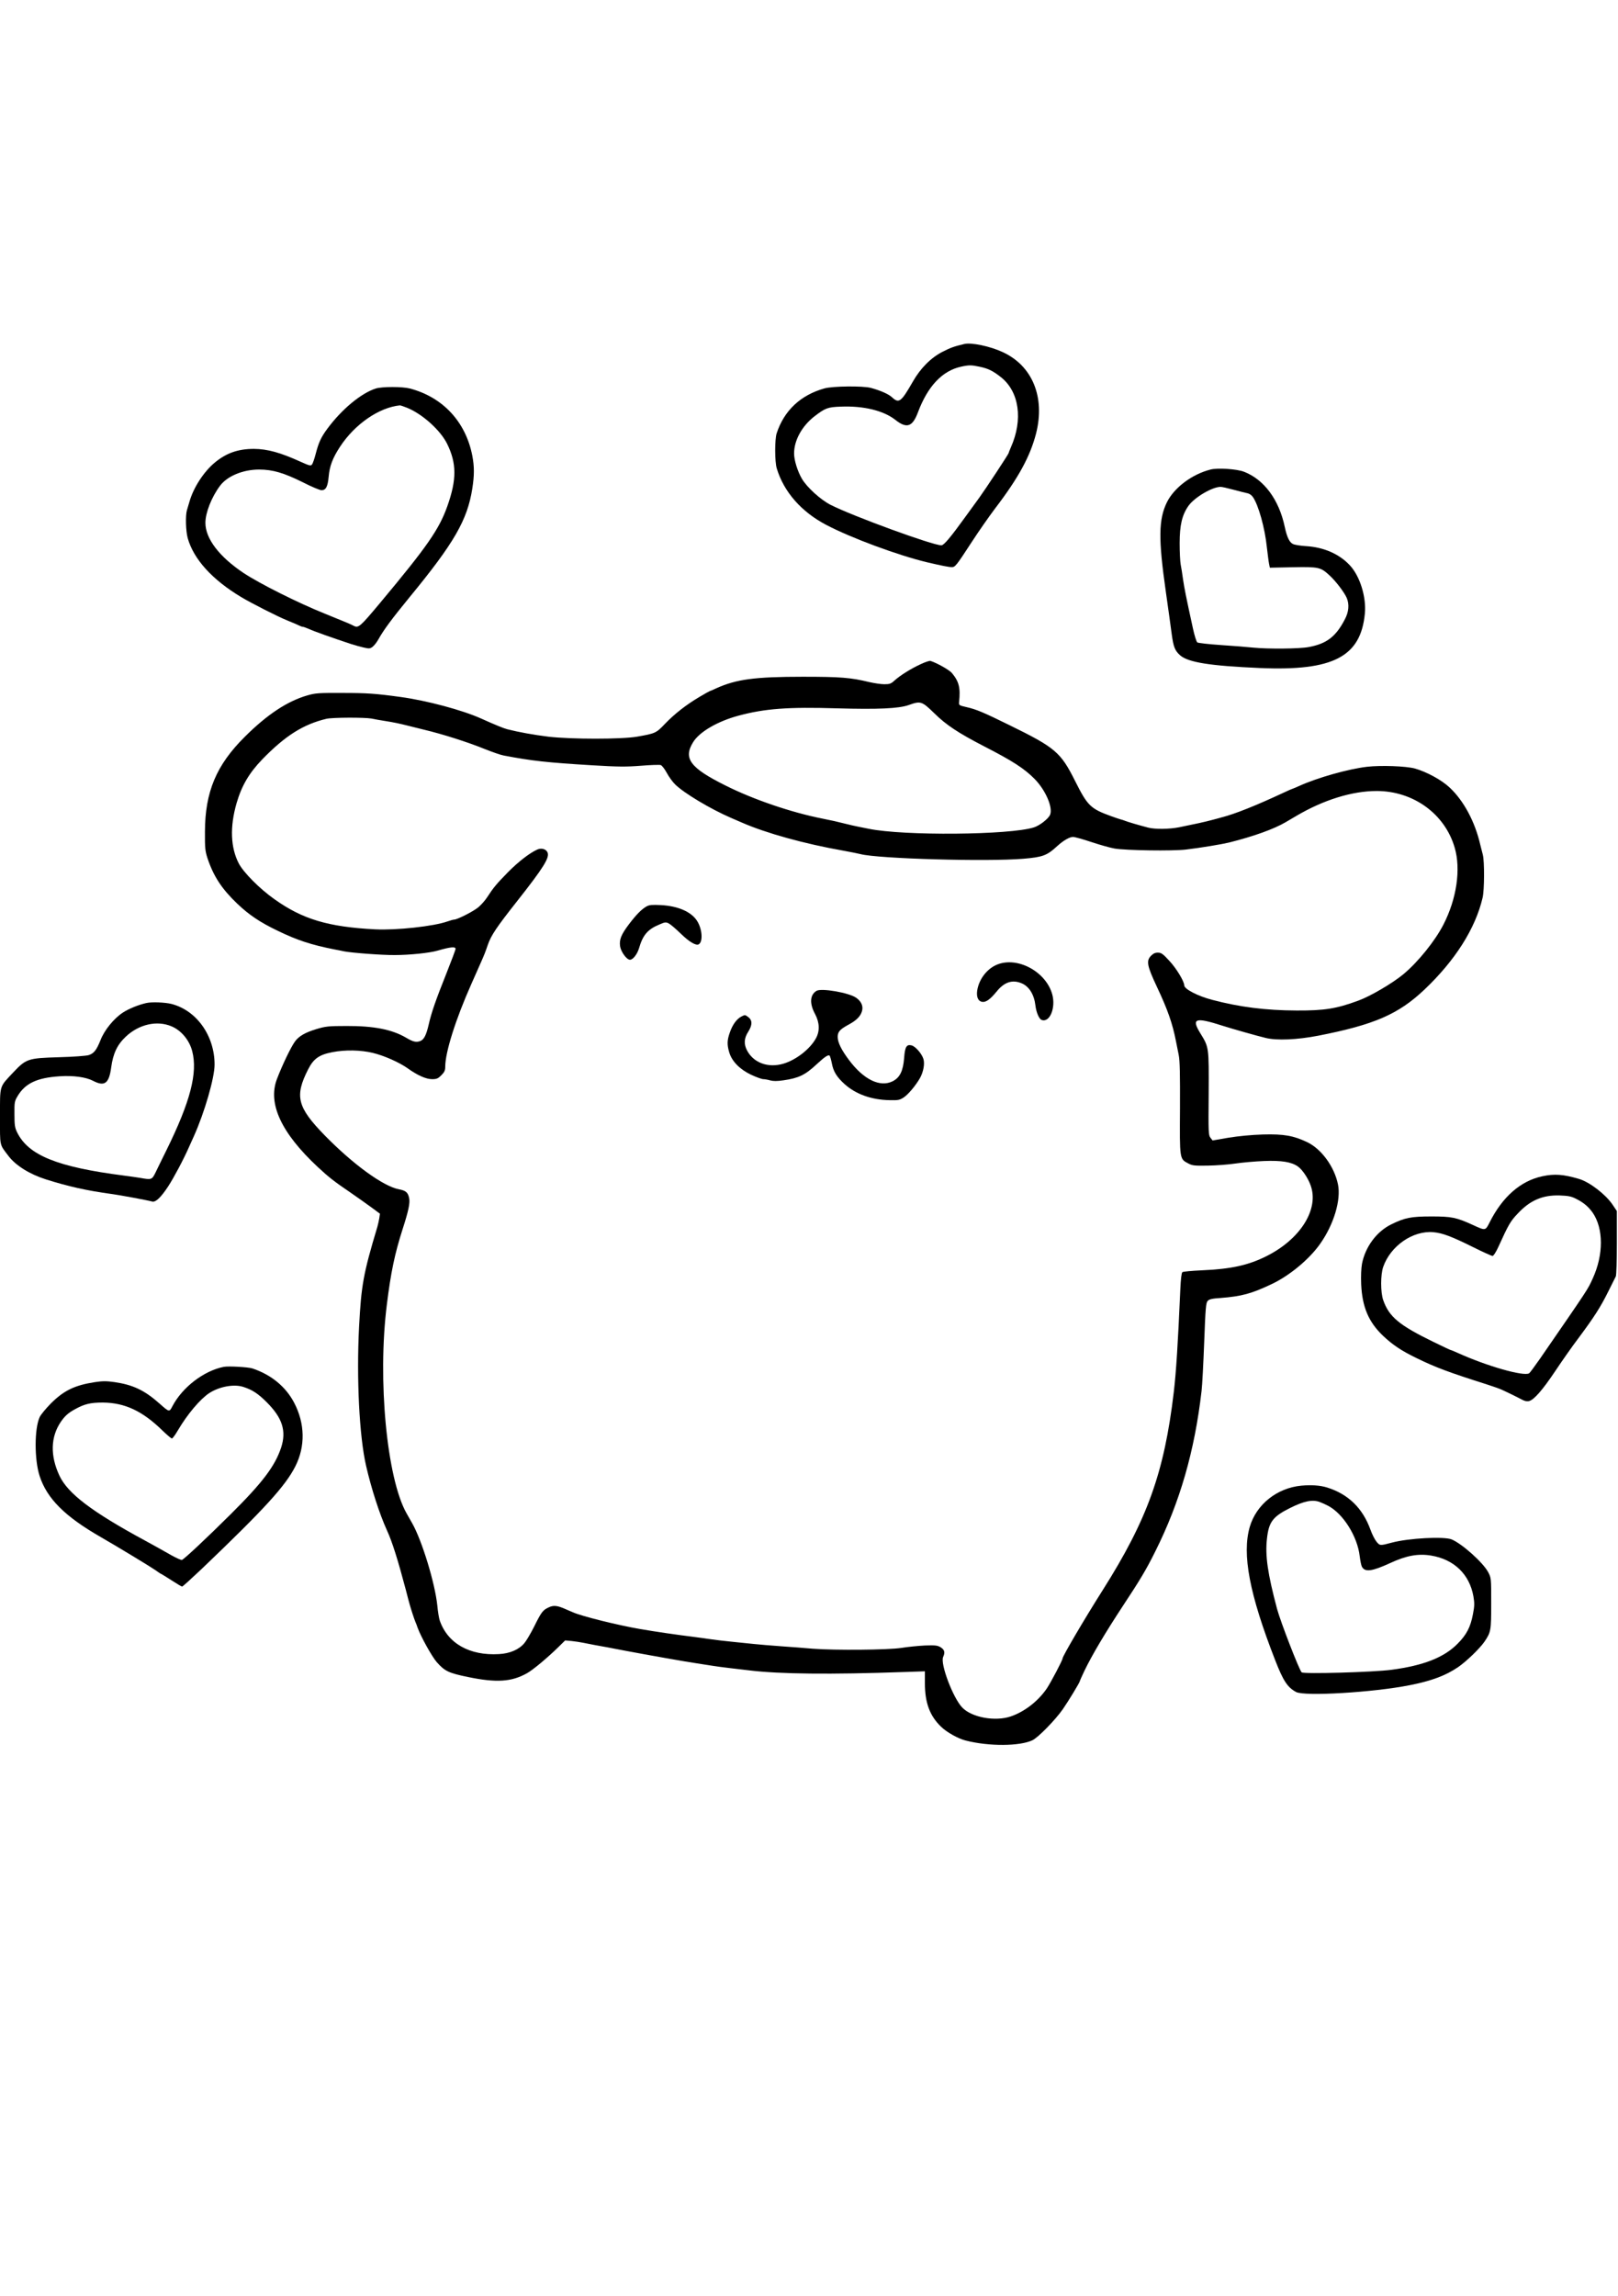 <?xml version="1.0" standalone="no"?>
<!DOCTYPE svg PUBLIC "-//W3C//DTD SVG 20010904//EN"
 "http://www.w3.org/TR/2001/REC-SVG-20010904/DTD/svg10.dtd">
<svg version="1.0" xmlns="http://www.w3.org/2000/svg"
 width="1410pt" height="2000pt" viewBox="0 0 1410 2000"
 preserveAspectRatio="xMidYMid meet">

<g transform="translate(0,2000) scale(0.1,-0.1)"
fill="#000000" stroke="none">
<path d="M8405 17004 c-89 -21 -120 -32 -189 -67 -104 -53 -194 -144 -261
-261 -102 -178 -121 -192 -180 -138 -30 29 -101 60 -185 83 -70 19 -332 16
-405 -4 -208 -58 -352 -193 -417 -392 -17 -53 -17 -247 1 -305 62 -205 214
-378 431 -492 217 -114 628 -266 880 -326 124 -29 188 -42 215 -42 29 0 39 13
174 220 59 91 150 221 202 290 205 268 307 456 358 655 80 315 -32 589 -291
708 -109 51 -273 85 -333 71z m130 -198 c77 -16 117 -36 187 -91 160 -126 195
-370 87 -612 -10 -24 -19 -45 -19 -49 0 -8 -201 -313 -256 -389 -24 -33 -77
-105 -117 -161 -135 -187 -191 -253 -213 -254 -74 -1 -772 254 -967 353 -87
45 -206 153 -249 227 -38 65 -68 162 -68 220 0 115 69 239 177 323 95 73 116
81 231 85 196 8 371 -34 474 -115 100 -79 150 -62 198 67 85 226 211 360 375
396 68 15 90 15 160 0z"/>
<path d="M3275 16616 c-128 -41 -296 -180 -422 -350 -55 -74 -76 -120 -102
-220 -11 -43 -26 -85 -32 -92 -11 -14 -22 -11 -102 25 -174 79 -286 110 -404
111 -138 0 -241 -36 -342 -120 -96 -80 -185 -217 -220 -340 -7 -25 -17 -58
-22 -74 -14 -47 -10 -183 7 -244 52 -184 214 -362 466 -513 86 -52 319 -170
398 -202 75 -31 94 -39 112 -48 10 -5 22 -9 28 -9 6 0 29 -9 53 -19 37 -18
212 -80 367 -131 30 -10 79 -23 108 -30 49 -11 56 -11 79 6 14 11 36 39 50 64
48 86 119 181 273 369 388 472 503 671 546 946 18 115 18 191 0 285 -57 295
-256 510 -544 586 -65 17 -242 17 -297 0z m275 -169 c133 -55 288 -195 346
-312 84 -170 85 -312 2 -545 -72 -202 -175 -350 -586 -842 -174 -208 -188
-221 -230 -199 -24 13 -62 29 -252 106 -236 95 -565 260 -706 353 -213 142
-334 300 -334 438 0 87 53 223 127 322 63 85 200 142 341 142 118 0 216 -29
381 -111 74 -38 148 -69 163 -69 38 0 54 31 62 117 8 92 34 162 98 260 129
198 341 344 523 362 6 0 35 -10 65 -22z"/>
<path d="M10549 15910 c-162 -41 -317 -158 -380 -285 -73 -149 -75 -320 -10
-775 22 -157 46 -325 52 -375 15 -111 28 -143 73 -183 71 -62 259 -92 698
-111 635 -27 876 98 912 474 14 144 -43 328 -132 422 -92 98 -227 157 -383
166 -47 3 -97 11 -111 18 -31 14 -53 60 -72 149 -50 238 -181 414 -356 481
-62 24 -230 35 -291 19z m201 -176 c52 -14 107 -28 123 -31 15 -3 35 -17 45
-32 49 -70 105 -271 122 -438 7 -59 15 -124 19 -143 l7 -35 199 4 c228 4 243
1 321 -71 55 -50 129 -148 150 -196 24 -57 18 -123 -17 -188 -78 -150 -158
-211 -313 -240 -82 -16 -358 -18 -486 -5 -47 5 -172 15 -278 22 -107 7 -200
18 -208 23 -8 6 -25 61 -38 121 -63 289 -74 346 -86 425 -6 47 -16 107 -21
133 -5 26 -9 110 -9 185 0 157 21 247 77 326 51 72 203 163 278 165 11 1 63
-11 115 -25z"/>
<path d="M8024 14215 c-85 -39 -176 -96 -227 -141 -32 -30 -44 -34 -91 -34
-29 0 -89 9 -132 19 -161 39 -249 46 -579 46 -418 0 -579 -22 -752 -100 -29
-14 -56 -25 -58 -25 -2 0 -42 -22 -87 -49 -116 -68 -221 -150 -303 -236 -77
-81 -84 -84 -245 -112 -135 -23 -571 -23 -770 0 -130 16 -262 40 -360 65 -31
8 -100 36 -227 93 -164 74 -475 157 -703 188 -219 30 -294 35 -505 35 -210 1
-237 -1 -309 -22 -172 -50 -347 -165 -542 -359 -249 -247 -347 -480 -348 -828
-1 -142 2 -168 22 -230 53 -159 125 -268 260 -397 102 -97 198 -162 353 -236
169 -82 291 -122 494 -162 33 -6 71 -14 85 -17 68 -13 329 -33 440 -32 128 0
304 18 375 39 111 32 155 36 155 15 0 -8 -37 -106 -81 -217 -90 -225 -130
-339 -153 -442 -22 -95 -42 -133 -76 -145 -35 -12 -62 -5 -121 30 -123 72
-281 103 -519 102 -159 0 -183 -3 -263 -27 -96 -29 -152 -61 -185 -106 -36
-48 -113 -209 -159 -330 -81 -213 39 -470 357 -766 96 -89 139 -123 280 -219
63 -44 148 -103 188 -133 l73 -54 -6 -41 c-4 -23 -11 -55 -16 -72 -123 -409
-141 -510 -160 -875 -23 -446 2 -950 61 -1207 46 -200 117 -420 182 -563 46
-99 96 -260 165 -520 13 -52 28 -108 33 -125 10 -37 38 -123 49 -150 5 -11 15
-36 21 -55 28 -77 124 -250 166 -298 70 -79 103 -95 274 -130 247 -51 378 -42
512 33 51 28 178 134 273 227 l60 59 55 -5 c30 -3 75 -10 100 -15 57 -12 145
-28 213 -40 28 -6 102 -19 162 -31 181 -34 534 -97 620 -109 44 -7 105 -16
135 -21 30 -5 98 -14 150 -20 52 -6 129 -15 170 -20 264 -32 704 -37 1353 -14
l177 6 0 -104 c0 -169 42 -283 140 -378 49 -48 150 -105 216 -121 201 -52 473
-50 582 3 51 25 199 177 264 270 48 69 148 234 148 244 0 3 18 44 40 90 67
139 182 332 333 562 154 233 206 320 284 477 216 431 344 878 404 1399 6 50
16 243 23 428 11 293 15 340 30 356 13 15 37 21 114 26 181 14 270 38 444 121
157 74 330 218 424 353 118 168 181 380 154 514 -31 154 -143 308 -266 368
-121 58 -206 73 -388 68 -100 -3 -213 -14 -300 -28 l-139 -24 -18 23 c-18 22
-19 46 -16 385 2 406 3 403 -73 526 -80 130 -45 142 195 65 91 -29 293 -86
375 -106 98 -24 274 -16 460 20 485 95 696 186 923 401 267 253 444 531 507
800 16 66 17 318 2 375 -6 22 -16 63 -23 90 -46 199 -144 381 -266 495 -71 67
-201 137 -303 166 -79 21 -295 29 -417 15 -164 -19 -435 -96 -591 -167 -29
-13 -55 -24 -57 -24 -3 0 -40 -16 -82 -36 -236 -110 -420 -184 -538 -214 -16
-5 -55 -15 -85 -23 -55 -15 -155 -37 -285 -63 -84 -17 -212 -18 -269 -3 -88
23 -182 51 -201 59 -11 4 -29 11 -40 13 -11 3 -47 15 -80 27 -182 66 -207 90
-315 305 -127 254 -173 293 -580 492 -218 107 -281 134 -365 153 -69 16 -70
17 -67 46 13 123 -1 178 -63 252 -22 26 -127 86 -186 105 -8 3 -47 -10 -85
-28z m117 -427 c104 -103 209 -172 437 -290 246 -126 349 -193 437 -282 97
-98 162 -250 136 -313 -14 -34 -90 -94 -141 -110 -210 -67 -1136 -75 -1440
-12 -30 6 -73 15 -95 19 -22 4 -69 15 -105 24 -74 19 -120 29 -205 46 -268 53
-601 166 -845 289 -307 153 -367 235 -280 376 55 90 213 182 395 231 231 62
432 77 860 64 359 -10 538 -2 625 29 103 37 114 33 221 -71z m-4904 -47 c26
-6 80 -15 118 -21 70 -11 129 -23 195 -40 19 -5 85 -21 145 -36 160 -38 377
-107 523 -166 70 -28 147 -55 172 -59 246 -47 375 -61 770 -85 231 -14 299
-14 426 -4 84 7 161 9 172 6 11 -4 34 -34 52 -67 18 -34 51 -80 74 -102 77
-76 308 -214 486 -291 36 -16 79 -34 95 -41 212 -93 546 -185 880 -244 66 -12
136 -26 155 -31 155 -40 1104 -67 1420 -40 166 14 205 28 293 110 53 48 107
80 138 80 14 0 87 -20 161 -45 75 -25 165 -50 200 -56 98 -17 507 -23 623 -9
121 14 313 46 375 61 219 55 393 118 495 178 33 20 74 44 90 53 239 141 488
218 702 218 320 0 595 -200 680 -494 55 -188 17 -446 -99 -671 -72 -140 -219
-323 -347 -430 -95 -79 -289 -193 -394 -231 -192 -71 -297 -87 -537 -86 -271
1 -498 30 -737 93 -126 33 -243 94 -243 126 0 35 -69 149 -130 214 -54 59 -70
71 -98 71 -24 1 -41 -7 -60 -26 -45 -44 -37 -87 50 -272 93 -197 136 -319 166
-474 6 -30 17 -84 24 -120 10 -48 12 -169 11 -463 -3 -448 -4 -441 72 -481 35
-19 56 -21 170 -19 72 1 180 9 240 18 61 9 173 19 250 22 153 6 240 -8 296
-48 38 -27 87 -99 110 -163 76 -206 -86 -467 -381 -616 -160 -81 -312 -114
-565 -125 -88 -4 -165 -11 -171 -16 -8 -6 -14 -62 -18 -147 -21 -481 -37 -727
-57 -897 -83 -702 -231 -1112 -619 -1725 -161 -254 -350 -576 -350 -595 0 -16
-102 -209 -138 -263 -76 -111 -194 -202 -314 -243 -136 -46 -339 -9 -422 77
-80 82 -194 382 -167 441 18 40 13 62 -21 84 -29 17 -45 19 -138 16 -58 -3
-150 -12 -205 -21 -116 -18 -578 -22 -773 -7 -64 6 -187 15 -272 21 -85 6
-193 15 -240 20 -47 5 -134 14 -195 20 -60 6 -137 15 -170 20 -33 5 -98 14
-145 20 -169 21 -346 47 -480 70 -193 33 -512 112 -587 146 -18 8 -48 20 -65
28 -70 31 -103 35 -144 16 -53 -24 -65 -39 -128 -166 -30 -60 -69 -126 -86
-146 -46 -56 -126 -91 -222 -96 -256 -15 -447 93 -516 293 -6 17 -16 75 -21
130 -20 194 -133 564 -218 715 -14 25 -36 64 -50 88 -172 304 -254 1162 -172
1817 35 283 69 445 138 660 50 155 65 225 57 266 -10 52 -28 68 -90 80 -135
25 -398 216 -645 468 -241 247 -265 342 -146 576 47 93 96 128 211 150 113 22
248 19 352 -6 100 -24 232 -83 304 -134 85 -61 160 -95 213 -95 40 0 52 5 81
34 27 27 34 42 34 74 0 126 90 412 228 722 33 74 70 158 82 185 33 75 37 85
61 155 29 83 75 152 255 380 232 294 286 381 265 426 -13 29 -54 40 -89 24
-67 -30 -166 -107 -255 -197 -100 -102 -126 -133 -182 -219 -18 -28 -53 -67
-77 -87 -43 -36 -183 -107 -210 -107 -7 0 -33 -7 -58 -16 -122 -43 -444 -78
-630 -69 -410 21 -634 88 -879 263 -129 91 -267 231 -309 309 -73 139 -80 321
-20 528 44 151 109 262 224 381 199 205 357 305 559 353 53 12 331 13 392 2z"/>
<path d="M5635 12105 c-43 -24 -89 -70 -155 -157 -67 -89 -85 -133 -76 -192 8
-48 57 -116 86 -116 26 0 63 48 79 101 33 114 75 164 177 206 50 22 57 22 83
9 16 -9 63 -49 105 -90 73 -71 132 -106 156 -91 38 24 29 137 -17 206 -51 78
-166 127 -312 135 -77 4 -102 2 -126 -11z"/>
<path d="M8692 11599 c-89 -35 -160 -126 -176 -226 -8 -54 6 -91 39 -99 34 -8
72 18 130 89 67 83 137 106 218 72 65 -27 109 -98 120 -192 7 -61 32 -119 54
-127 70 -27 125 104 93 222 -54 197 -300 331 -478 261z"/>
<path d="M7115 11369 c-57 -35 -62 -110 -12 -202 40 -76 42 -149 7 -212 -51
-93 -172 -187 -282 -220 -135 -40 -262 7 -319 117 -28 55 -25 105 12 162 37
59 36 100 -2 128 -25 19 -28 19 -57 4 -42 -21 -79 -72 -102 -140 -24 -67 -25
-106 -5 -173 23 -78 92 -148 191 -195 45 -21 93 -38 105 -38 13 0 41 -5 62
-11 27 -7 60 -7 115 1 132 19 188 46 287 138 72 67 104 88 115 76 4 -5 13 -35
19 -66 13 -71 43 -120 112 -182 97 -87 233 -136 390 -139 77 -2 89 1 125 24
40 27 106 106 142 170 29 53 42 123 29 165 -14 46 -70 110 -103 118 -44 11
-58 -12 -65 -110 -9 -113 -37 -170 -99 -202 -111 -56 -255 14 -384 188 -65 87
-96 151 -96 198 0 44 18 65 95 107 68 36 103 72 116 115 14 44 -4 87 -50 119
-62 44 -303 86 -346 60z"/>
<path d="M1275 11263 c-67 -15 -152 -49 -204 -83 -78 -51 -161 -152 -195 -240
-35 -87 -57 -116 -104 -131 -20 -6 -136 -15 -257 -18 -273 -8 -287 -13 -402
-135 -120 -128 -113 -103 -113 -381 0 -266 -6 -239 73 -343 63 -84 185 -160
327 -205 193 -61 356 -98 570 -127 81 -11 312 -54 356 -66 30 -8 75 34 139
131 50 77 135 236 184 348 12 26 30 67 41 91 93 207 180 508 180 623 0 251
-156 471 -375 528 -55 14 -174 19 -220 8z m220 -203 c85 -36 155 -120 180
-216 49 -189 -16 -440 -225 -864 -37 -74 -79 -161 -94 -192 -32 -65 -35 -66
-135 -48 -31 5 -94 14 -141 20 -583 75 -833 177 -931 377 -20 41 -23 64 -23
158 -1 102 1 113 26 155 66 113 169 162 368 175 118 8 228 -7 290 -39 101 -53
140 -25 159 116 16 120 52 197 126 267 115 109 273 145 400 91z"/>
<path d="M13440 9754 c-190 -41 -347 -179 -459 -402 -37 -73 -35 -73 -146 -22
-144 66 -186 74 -360 74 -180 0 -233 -11 -351 -69 -127 -62 -226 -195 -255
-343 -7 -39 -10 -107 -7 -180 9 -197 65 -329 192 -449 83 -78 157 -128 291
-193 166 -81 275 -122 615 -230 52 -17 104 -35 115 -40 54 -24 154 -73 187
-91 24 -13 45 -18 63 -13 43 11 116 94 228 261 58 87 149 217 203 288 132 177
192 269 259 405 32 63 62 123 66 132 5 10 9 142 9 293 l0 276 -39 58 c-60 88
-199 195 -291 222 -136 40 -213 46 -320 23z m296 -197 c66 -33 107 -69 144
-121 94 -138 95 -364 0 -572 -44 -97 -32 -79 -459 -698 -46 -66 -89 -124 -95
-128 -46 -30 -371 63 -624 178 -29 13 -55 24 -59 24 -3 0 -71 32 -151 71 -300
146 -387 219 -438 364 -24 68 -24 222 0 290 64 183 258 317 436 302 81 -7 162
-38 353 -133 82 -41 156 -74 164 -74 8 0 30 34 50 78 90 198 106 225 169 291
108 116 217 162 364 158 79 -3 103 -8 146 -30z"/>
<path d="M1950 8094 c-173 -34 -360 -177 -447 -342 -28 -54 -27 -54 -115 24
-130 115 -231 162 -390 185 -70 10 -103 10 -170 0 -177 -27 -271 -73 -384
-185 -44 -45 -88 -98 -98 -119 -47 -101 -47 -371 -1 -513 64 -198 221 -354
535 -534 141 -81 425 -253 473 -286 26 -19 49 -34 52 -34 2 0 42 -25 89 -55
46 -30 88 -55 93 -55 5 0 83 71 174 157 546 522 726 719 813 891 88 174 84
373 -11 554 -73 139 -199 243 -363 298 -37 12 -208 22 -250 14z m171 -175 c78
-25 128 -58 204 -134 136 -136 172 -249 125 -394 -54 -162 -161 -304 -440
-581 -202 -201 -409 -395 -425 -398 -7 -2 -49 17 -92 41 -108 61 -136 77 -228
127 -462 250 -674 410 -747 566 -82 175 -77 338 12 469 36 52 64 77 122 109
85 47 136 59 245 59 192 -2 345 -74 519 -244 39 -38 76 -69 82 -69 6 0 29 31
51 69 83 141 194 273 274 326 88 57 215 81 298 54z"/>
<path d="M11340 7059 c-212 -20 -392 -164 -449 -359 -69 -238 -3 -586 221
-1160 71 -182 107 -237 182 -278 72 -40 674 -4 991 59 189 37 314 84 421 157
72 49 190 163 231 223 56 83 58 96 58 334 0 219 0 220 -26 270 -45 85 -228
248 -319 286 -68 27 -373 11 -520 -28 -105 -28 -105 -28 -136 10 -15 19 -38
65 -51 102 -68 188 -193 310 -378 368 -61 19 -138 24 -225 16z m160 -142 c19
-7 53 -22 75 -34 131 -69 255 -268 274 -438 5 -39 13 -81 20 -93 26 -48 87
-40 246 33 140 65 243 84 357 65 199 -33 334 -163 368 -355 10 -59 10 -83 -4
-155 -21 -113 -56 -180 -135 -259 -118 -119 -296 -189 -576 -226 -157 -21
-766 -38 -782 -22 -22 23 -183 438 -214 552 -82 308 -105 465 -88 613 16 146
51 192 204 268 119 59 193 74 255 51z"/>
</g>
</svg>
